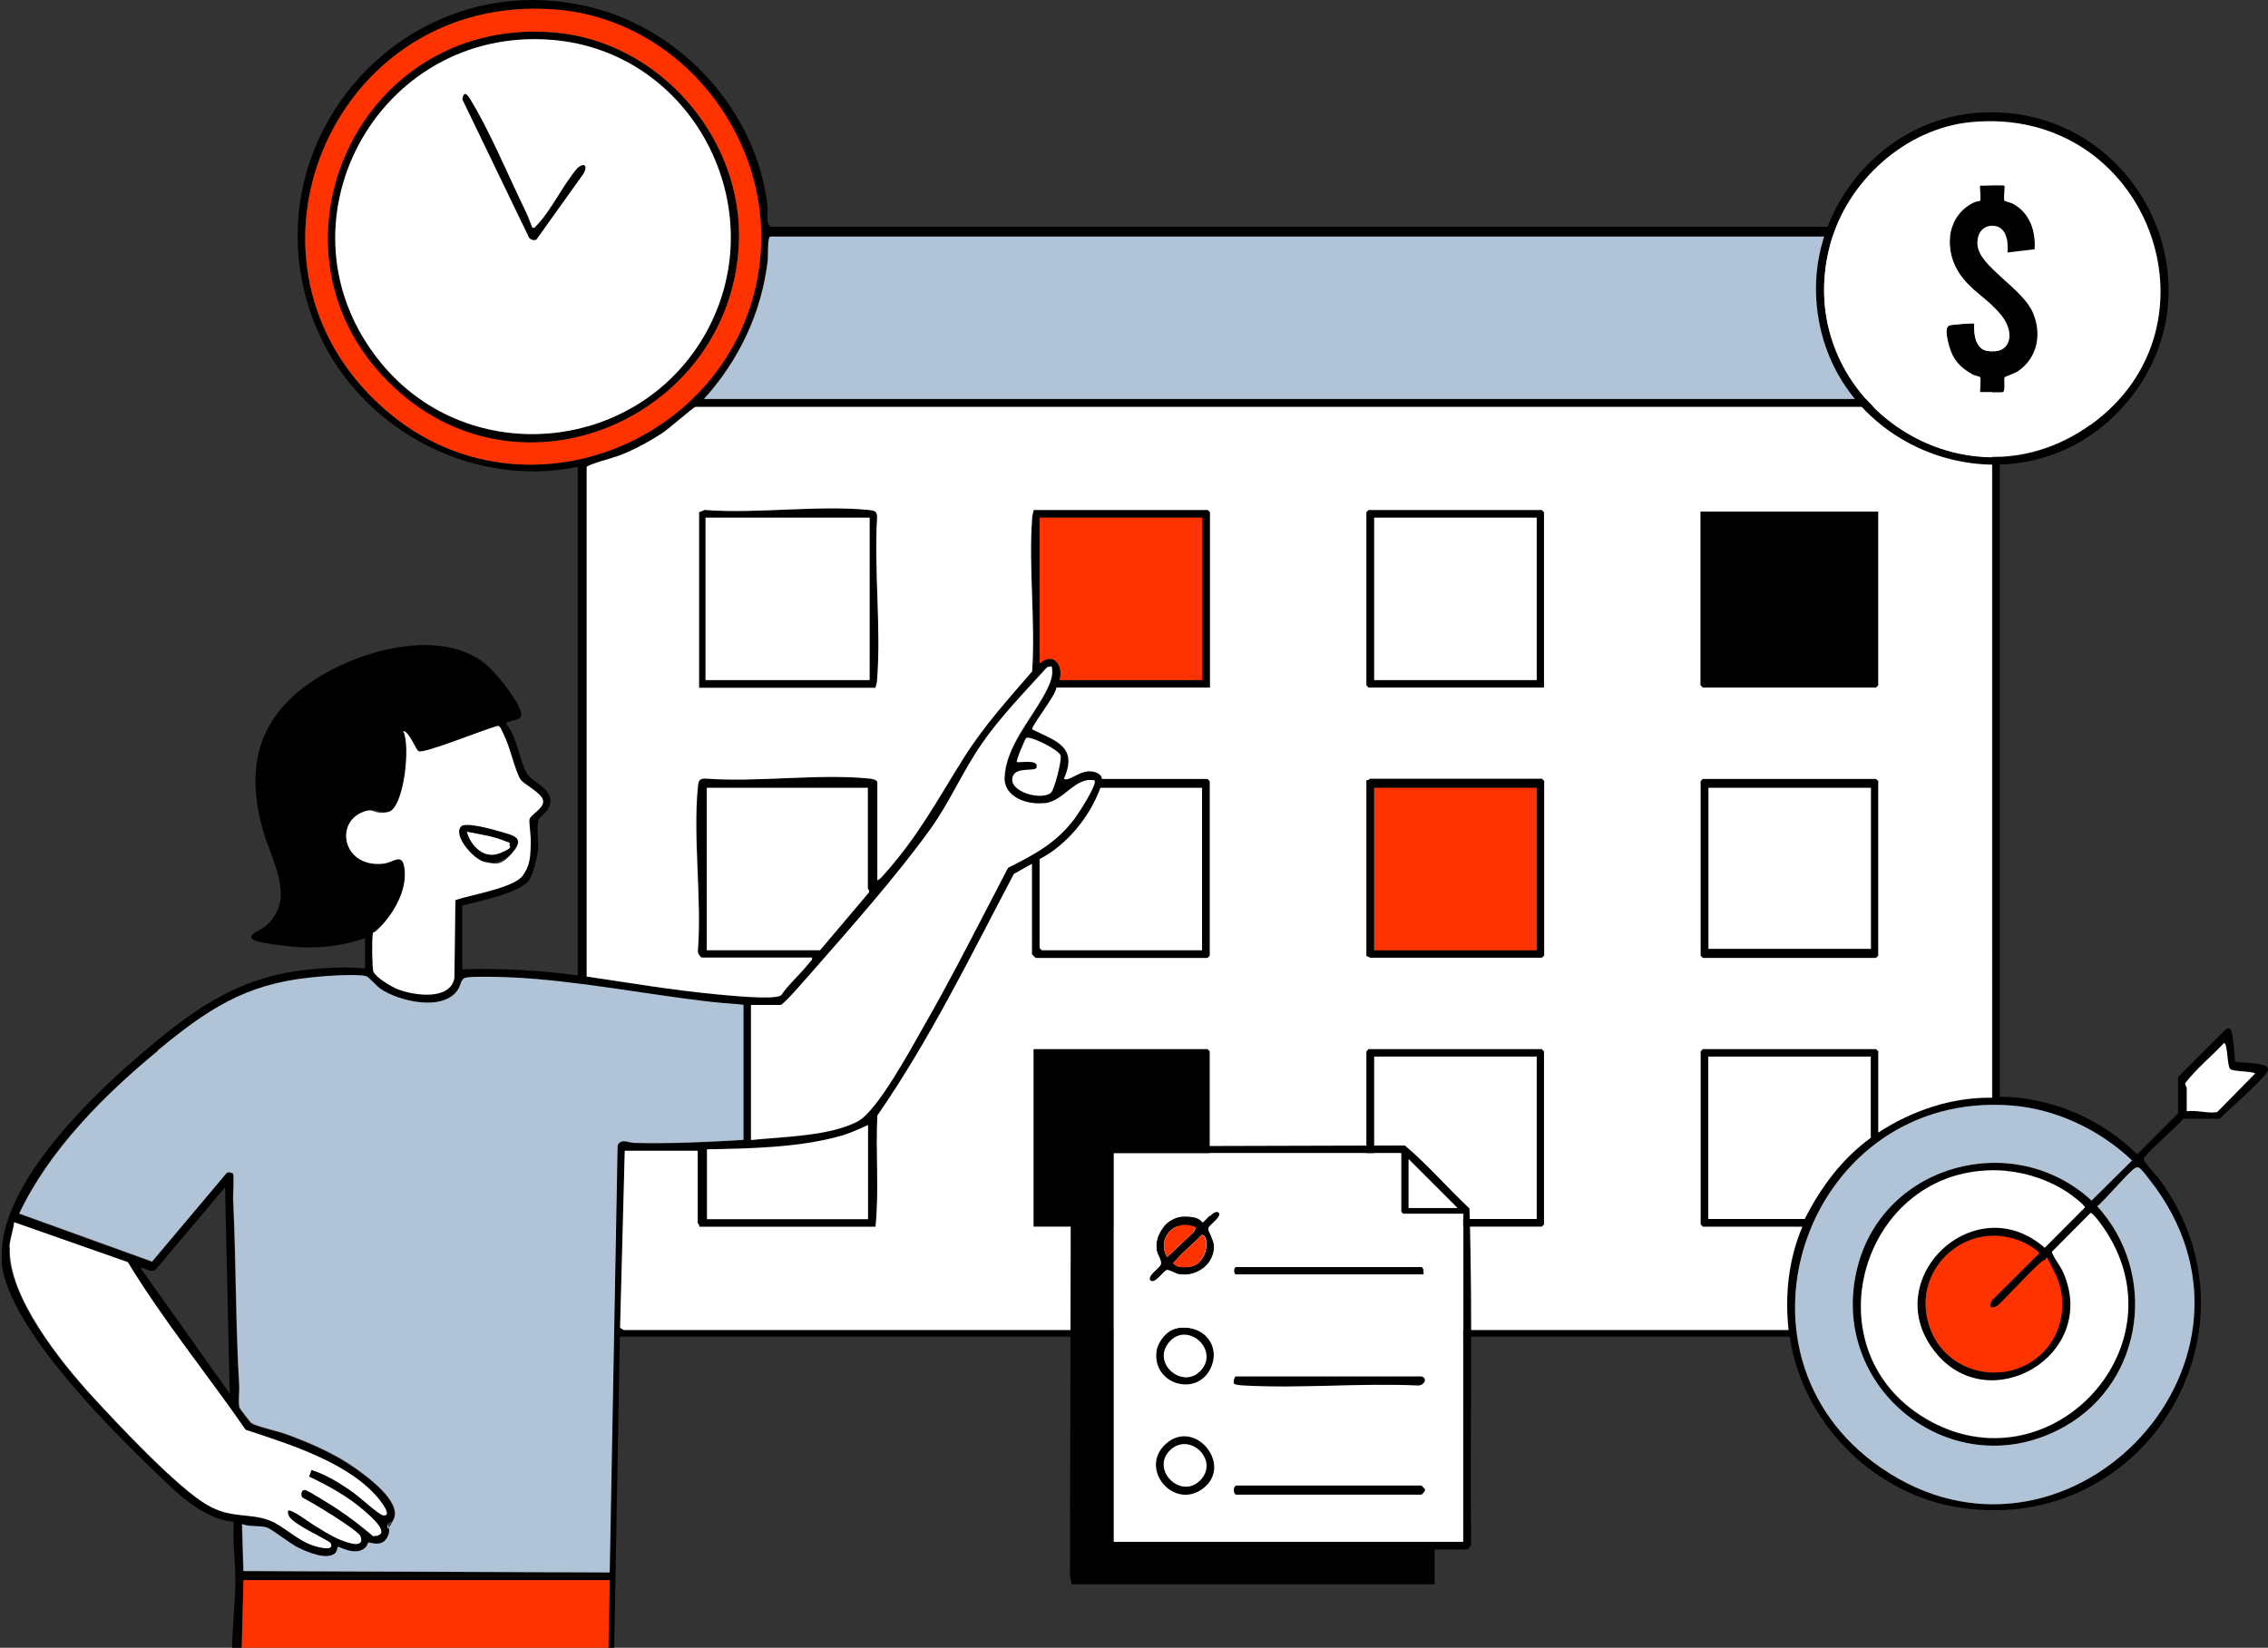 <?xml version="1.0" encoding="UTF-8"?>
<svg id="Warstwa_1" xmlns="http://www.w3.org/2000/svg" version="1.1" viewBox="0 0 1119.6 813.6">
  <rect x="0" y="0" width="1119.6" height="813.6" fill="#333333" stroke="none"/>
  <!-- Generator: Adobe Illustrator 29.5.0, SVG Export Plug-In . SVG Version: 2.1.0 Build 137)  -->
  <defs>
    <style>
      .st0 {
        fill: #fff;
      }

      .st1 {
        fill: #f30;
      }

      .st2 {
        fill: #b1c3d6;
      }
    </style>
  </defs>
  <g>
    <path d="M.7,622.8c3.1,34,58.6,87.7,83.2,111,8.2,7.8,19.9,16.8,31.5,17.6-.7,9.7.8,19.3.8,28.9s-1.4,22.1-1.6,32.9c-2.9,138.6-7.3,277-10.4,415.4,0,1.4-1.6,6.6.5,7.1,1.5.4,8-.4,8.5,0l-5.3,53.6c-.4,3.8.7,7.1,3,10.1h-53.6c-1.4,0-1.4,3.7,0,3.7h373.5c1.4,0,1.4-3.7,0-3.7h-78.4c13.9-18.6-10.6-28.1-24.2-34.6-15.8-7.6-32.5-13.7-48.8-20.2-1.8-.3-.9-8.9-.4-8.9h16.5l10.5-575.7h577.5c6.4,42.8,41.7,78.2,84.6,84.5,91.5,13.5,152.8-89.1,97.2-163.1-1.5-1.9-7.4-7.8-7-9.3.7-2.7,16.9-16,19.4-19.7h18c3.4-3.5,23.6-21,23.9-24.1.2-1.1-.9-2-1.9-2.3-3.6-1.3-10.4-1.2-14.4-1.7,0-2.5-1-16.1-2.6-16.5-.7,0-1.4,0-1.9.4l-23.6,23.6v18l-20.2,20.2c-17.6-17.7-42.8-28.3-67.8-28.5V136.3c-.9-13.2-11.7-23.9-25.1-24.3H380.9c-3.2-.6-1.7-7-2-10-5.2-46.8-42.1-87.4-87.5-98.5-91.6-22.4-170.2,67.2-136.5,155.2,19.6,51.2,76.2,83,130.3,71.8v251.1c-18.9-2.5-37.9-3.6-57-3v-31.5c8-2.1,27.2-5.8,32.6-12,2.2-2.6,4.4-11.8,4.8-15.4.4-4.1-.8-11.4.2-14.7.7-2.4,5.7-4.3,5.9-9.2.3-6.8-9-9.6-11.6-13.9-3.8-6.4-4.7-18-10.1-24.3-.3-1.5.3-.8,1-1.1,4.2-1.8,7.6-.7,5.9-5.7-2.1-6.2-12.5-19.3-17.8-23.4-23.7-18.5-66.6-4.9-88.4,11.4-24.7,18.4-29,42.7-20.8,71.5,4.4,15.3,16.9,34.7.4,47.6-2.1,1.7-10.6,4.4-3.7,6.7,4.9,1.6,16.3,2.8,21.7,3.1,11,.5,21.6-.9,31.9-4.5v15c-9.7-1-20.7-.3-30.4.8-34.3,4.1-56.9,21.4-82.1,43.1-25.1,21.6-70,65.6-66.7,101.2l-.3-.5h0ZM1079.5,537.1c0-.3-.8-1.1-.8-2.2,5.5-7.2,12.9-13.2,19.2-19.9,1.8,0,1.2,11.1,3,12.8,1.5,1.4,9.9,1,12.4,2.2l-18.8,19.1c-4.8.8-9.9-1.1-15-.4v-11.6h0ZM258,432.6c-4.5,5.9-25.8,9.4-33.1,11.9l-.5,38.5c-2.1,11.3-20,8.6-27.8,5.6-3.2-1.2-10.9-5.8-12.2-8.8-.6-1.4-.7-17.2-.2-18.9.6-2.1,3.8-3.3,5.1-4.7,6.4-7.3,12.2-18.2,10.3-28.3-1.2-6.6-5.4-2-10-1.4-19.5,2.4-24.6-19.1-11-25.2,6.7-3,9.9.5,13.2-.3,7.8-1.8,11.1-33.3,7.3-40,3.1.4,6.2,9.2,7.6,10,2.5,1.5,34.1-11.5,39.2-12.5,1,.2,3,4.9,3.6,6.1,2.4,5.3,5,16.5,7.4,20.3,1.7,2.6,10.8,7.2,11.2,10.6.4,3.9-6,6.6-6.7,9.1-.4,1.5.8,9.5.6,12.6-.3,3.8-1.8,12.4-4.1,15.4h.1,0ZM274.1,4.7c61.6,4.8,107.5,63,101.1,123.8-9.4,88.4-115.8,132.9-184.1,74.6C107,131.3,163.5-4,274.1,4.7h0ZM983.5,136.8v60.3H347.5c17.3-19,28.6-42.9,31.5-68.6.2-1.6-.2-11.4,1.2-11.6h584.2c10.1.9,18,10.2,19.1,19.9h0ZM928.5,724.7c-82.5-56.9-35.8-187.1,64.9-178.8,22,1.8,43.3,12.1,59.1,27.1l-20,19.8c-38.1-35.1-102.1-18.4-115.4,32.3-15.9,60.5,47.7,110.4,102.4,79.1,39.1-22.3,45.8-75.7,15.8-108.6,3.4-2.5,16.6-18.4,19.2-19.1,1-.3,1.4,0,2.1.6,1.4,1.1,6.3,7.7,7.7,9.6,63.7,88.8-45.6,200.2-135.8,138h0ZM983.3,642.1c-1.9,3.2-.5,4.6,2.7,2.7,3.2-2.7,21.3-22.6,23.2-22.6s4.6,5.3,5.3,6.8c6.2,12.6,4,28.7-5.9,38.7-16.6,16.8-45.7,11.8-55.1-10-12.6-29.4,17.4-57.8,46.2-43.9,1.2.5,5.7,3.4,6.3,4.2s1.1.6,0,1.5l-22.6,22.5h-.1ZM1018.6,628.8c-1.6-3.9-4.5-6.9-5.8-10.5l19.1-19.2c1.2-.3,7.1,8.3,8.1,9.8,36.9,58.5-29.9,127-89.5,91.7-59.5-35.3-30.1-128.2,39.8-122.3,10.6.9,21.6,4.8,30.5,10.7,1.4.9,8.5,6.2,8.3,7.3l-19.8,19.9c-34.7-30.5-83.3,16.2-53.6,52.1,26.7,32.2,80.2,1,62.9-39.6h0ZM923.5,561.8c-14.3,10.4-24.7,24.4-32.6,40.1h-47.6v-80.2h80.2v40.1h0ZM308.1,656.8c-.1,0-1.8-.8-1.9-1.3l2.3-87.2h36v35.6c0,.3,1,1.2.8,1.9h87c1.8-18.1,0-36.6.9-54.9,26-37.6,46.1-79,67.4-119.3l8.9-5v44.6c0,.2,1.8,1.9,1.9,1.9h84.8l1.1-1.1v-86.2l-1.1-1.1h-52.1s0-1.4-1.2-2.2c-7.4-5.3-14.7,4.1-17.6,2.1,7.2-15.9-4-18.6-15.7-24.4-.4-1.7,11.8-16.9,12-20.6h75.8v-86.6c0-.1-1.1-1.1-1.1-1.1h-85.9c-.4,1.4-.7,2.7-.8,4.1-1.9,24.3,1.6,51,0,75.6-12,13.8-23.7,26.8-33.5,42.3-13.5,21.4-22.5,38.9-39.9,58.3-.9.9-1.8,2.1-3,2.6v-48.4c0-1.3-3-1.8-4.1-1.9-25.5-2.6-55.2,2-81.1,0-3,0-3.2,1.6-3.4,4.1-2.5,25.5,2,55,0,81-.3.9,1.3,3.3,1.9,3.3h54.4c.3,1.4-.5,1.5-1.1,2.3-4.2,5.5-10.1,10.5-14.1,16.3-3.1,2.6-26.9,0-32.4-.5-21.2-2-42.5-5.7-63.3-8.7v-251.7c.4-1.3,13.4-4.7,16-5.7,7.1-2.7,14.9-6.9,21.2-11.1,2.8-1.9,15.3-12.6,16.3-12.9h640.1v341.1c-20-.4-39.6,6.3-56.2,17.2v-40.1l-1.1-1.1h-85.5l-1.1,1.1v85.5l1.1,1.1h49.1c-6.8,16-8.8,33.8-6.8,51H308.1ZM370.9,563.1v-66.7h14.6c1.5,0,13-13.5,15-15.7,19.1-21.8,42-47.7,58.8-70.9,9.5-13.1,16.3-29.1,25.7-42.6,9.3-13.4,21.2-25.5,32.1-37.6l2.2-.4c1.3,5.1-1.5,10.1-3.9,14.5-6.6,12-18.5,25.3-19.3,40-.6,10.2,11.4,14,19.8,13,9.4-1.2,14.9-13.2,24.4-11.3,1.6,1.8-8.1,16.7-9.9,19-9.1,12-19.7,17.5-32.8,24.2-14,26.8-27.6,53.9-42.7,80.2-6,10.5-21.9,39.9-31.5,45-14.2,7.4-37,7.5-52.7,9.2h.2ZM414.2,561.1c5-1.3,9.7-3.5,14.3-5.6v46.5h-79.5v-34.5c21.1-.4,44.7-.9,65.2-6.4ZM513.2,424.3c13.5-7,24.9-20.9,30-35.2h50.2v80.2h-79.1l-1.1-1.1v-43.9h0ZM511.6,378.9c1.3-4.1-7.7-2.2-9.7-2.6-.6-.6,4.1-11.6,4.6-11.9,2-1.3,16.3,6,17,8.7.6,2.1-3,16.5-4.7,18.2-4.3,4.3-21.2-.2-19-7.7,1.6-5.4,11.2-2.4,11.9-4.7h0ZM523.1,335.8c2.1-7.1-2.8-14.2-9.8-8.2v-72h80.2v80.2h-70.5,0ZM428.6,438.9c0,.2.9.7.4,1.8l-24.1,28.5h-55.9v-80.2h79.5v49.9h.1ZM304.7,565.7l-3.9,210.9-180.8-.7-.7-23.2c3.5,1.5,8.7.6,12.2,1.7,2.6.8,11.7,8.2,16,10.2s13.3,5.9,17.5,2.7c1.4-1,1.5-3.2,1.6-3.3.5-.5,8.5,4.8,13.5.4.9-.8,1.4-2.4,1.6-2.6.5-.3,7.2,3,9.7-3.4,1.3-3.2-.3-4.2,0-5.9.1-.8,2.1-.9,2.7-2,4.4-8.8-13.2-21.5-19.3-25.7-10.4-7.1-21.5-11.9-33.2-16.3-4.1-1.5-14.9-3.9-17.6-5.6-.6-.3-5.7-7.1-5.9-7.6-.8-2.7,0-7.9-.2-11.1-1.8-30.6-1.5-61.5-3-92.2,0-2.2.5-11.5,0-12.3-.3-.5-2.8-1.1-3.3-.2l-36.7,43.6-65.6-23.7c14.9-31.5,41.9-58.5,68.6-80.5,24.2-19.9,42.7-32.6,75-36,6.6-.8,22-1.9,27.8-.8,1.3.2,5.5,5.1,7.2,6.3,9.2,6.3,31.4,11.5,38.4.2,1.1-1.7,1.3-5,3.4-5.6,2.9-.9,19-.4,23.1-.2,31.5,1.4,65.3,8.2,96.8,11.9,5.8.7,11.7,1,17.5,1.6v66.7c-17.9,1.1-35.8,1.9-53.7,1.5-3,0-6.7-2.5-8.4,1.2h-.3ZM69.1,625.9c2.8,0,5.2,3,7.9.8l34.1-40.5,2.3,101.9-44.2-62.2h0ZM283.7,1251.1l-34.1,12h-27.4l1.5-27h51v10.9c0,1.4,8.2,2.2,9,4.1ZM344.9,1299.8h-98.6c0-1.8,1.7-2.5,2.4-4,3.6-7.8.8-14.4-5.9-19.1l-16.7-9.9h24.4c13.2-4.8,26.6-10.5,40.3-13.3l7.3,3.6c-2.4.5-16.1,5.1-10.5,7.9,2.2,1.1,12.8-6.3,15.9-6.3,13,6.9,33.2,12.2,44.4,21.6,4.9,4.1,7.3,11.3,2.2,16.4-.5.6-4.9,3.1-5.2,3.1h0ZM112.2,1292c1.3-3.4,1.5-23.8,3-24.8l28.7-.5,38.5-13.3,2.5.3,6.7,3.4c-2.4.5-16.1,5.1-10.5,7.9,2.2,1.1,12.8-6.3,15.9-6.3,12.9,7,33.9,12.4,44.8,22,8.2,7.3,4.7,17.6-5.6,19.2h-115.6c-4.7,0-8.3-3.2-8.6-7.9h.2ZM208.7,1234.1c0,.3,1,1.2.8,1.9h10.5l-1.5,27.7-46.4-18.8c-.6-.9,0-8.5.6-8.9.7-.5,14.5,0,16.9,0s2.1-3.1,1.9-4.1l15.7-221.1,1.5-7.9v231.3h0ZM168.2,1247l9,4.1-34.1,12h-28.1l2.2-27h51v10.9h0ZM108.2,1232.3l12-452h180.8l-9,452h-79.5c-.3-73.8.3-147.7,0-221.5,0-19.9-1.6-40-.8-60,.8-18.8,3.8-38.1,4.6-56.9.1-3.5-1-7.7-3.8-3l-24.8,341.5h-79.5ZM132.8,750.7c-10-3.9-18.8-.8-30.7-7.6-14.7-8.3-44.2-39.9-56.7-53.5-15.6-17-42.2-50-40.9-73.9.2-4.2,1.9-8.1,2.3-12.3l56.1,19.7c17.5,28.8,39,55.1,58.2,82.8,21.5,7.1,51.7,16.3,66.2,34.7,1.5,1.9,6.1,8.3,1.5,7.5-2-.4-11.5-9-14.4-11.1-6.3-4.5-13.4-8.8-20.8-11.3l-1.2,3.3c9.7,4.6,19.3,9.9,27.4,17,3.3,2.8,14.1,12.1,4.2,12.4-5.6-4.7-11.4-9.3-17.5-13.3-2.3-1.5-14.7-9.4-16.1-9.5-1.9,0-2.2,2.4-1.4,3.7,4.4,2.1,27.8,16.2,28.8,19.2,2.2,6.4-6.8,3-10,1.7-4.3-1.7-9-4.8-13-7.2s-11.4-8.5-12.8-7.1c-.7,3.7,4.5,6.2,7.3,8.1,2,1.4,13.2,7,13.6,7.7,2.4,4.3-5.7,2.2-7.4,1.7-9.1-2.7-15.3-9.9-22.5-12.7h-.2Z"/>
    <path d="M597.2,519.1l-1.1-1.1h-85.9v87.7h85.9l1.1-1.1v-85.5h0Z"/>
    <path d="M927.3,338.4v-85.8h-87.8v85.8c0,.1,1.1,1.1,1.1,1.1h85.5l1.1-1.1h.1Z"/>
    <path d="M839.5,385.6v86.2l1.1,1.1h85.5l1.1-1.1v-86.2c0-.2-.9-.7-1.1-1.1h-85.5l-1.1,1.1h0ZM843.2,389h80.2v79.5h-80.2v-79.5Z"/>
    <path d="M676.4,384.5c-.3,0-1.2.9-1.9.7v87c.8-.3,1.7.7,1.9.7h84.8l1.1-1.1v-86.2l-1.1-1.1h-84.8ZM678.2,389h80.2v80.2h-80.2v-80.2Z"/>
    <path d="M433,335.5c2-25.8-1.6-54.2,0-80.3,0-3-1.6-3.2-4.1-3.4-25.6-2.5-55.1,2-81.1,0l-2.6,1.1v86.7h87c.4-1.4.7-2.7.8-4.1h0ZM429.2,255.6v80.2h-81v-80.2h81Z"/>
    <path d="M674.5,253v85.5c0,.1,1.1,1.1,1.1,1.1h86.6v-86.6c0-.1-1.1-1.1-1.1-1.1h-85.5l-1.1,1.1ZM678.2,335.8v-80.2h80.2v80.2h-80.2Z"/>
    <path d="M674.5,519.1v85.5l1.1,1.1h85.5l1.1-1.1v-85.5c0-.2-.9-.7-1.1-1.1h-85.5l-1.1,1.1ZM678.2,521.7h80.2v80.2h-80.2v-80.2Z"/>
    <path d="M198.6,194.9c63.9,54.1,161.8,9,166.1-73.8,2.8-52.3-39-100.8-91.3-105.1-100.1-8.2-151.1,114.3-74.8,178.9h0ZM349.1,163.2c-32.6,60.4-117.3,69.3-161,16-55.3-67.4-2.4-166.6,84.5-159.5,69.2,5.7,109.5,82.5,76.5,143.5Z"/>
    <path d="M227.6,408c-4.4,4.4,6.5,16.5,11.6,17.6,5.5,1.1,10.6-.8,14.1-5.1,6.1-7.4-.7-8.1-7.1-10.1-3.4-1-16.4-4.6-18.6-2.4ZM246.7,421.2c-7.7,3.1-14.3-3.6-16.2-10.5,6.5,1.3,13.4,2.2,19.5,4.9.7.3,2.1.2,1.5,1.5-.4.9-3.7,3.8-4.8,4.2h0Z"/>
    <path d="M264.8,118.4l23.3-32.6c2.1-3.6.7-5.6-2.9-2.9-7,7.9-13.3,21.6-20.6,28.8-.6.6-.6,1.1-1.8.8-1.3-3.1-2.5-6.3-3.9-9.3-7.9-16.2-17.4-38.9-26.5-53.7-1.6-2.7-3.4-5.1-4.2-.4l32.7,67.8c.6,1.4,2.7,2.1,3.9,1.4h0Z"/>
  </g>
  <g>
    <g>
      <path class="st0" d="M289.8,482.2c21,3.1,42.2,6.7,63.4,8.7,5.5.5,29.3,3,32.4.5,4-5.8,9.9-10.8,14.1-16.3.6-.8,1.4-1,1.1-2.3h-54.4c-.6,0-2.2-2.3-1.9-3.3,2-25.9-2.5-55.5,0-81,.3-2.5.4-4,3.4-4.1,25.9,2,55.6-2.5,81.1,0,1.1,0,4.1.6,4.1,1.9v48.4c1.2-.5,2.2-1.7,3-2.6,17.4-19.4,26.4-36.9,39.9-58.3,9.8-15.5,21.6-28.5,33.5-42.3,1.7-24.6-1.8-51.3,0-75.6,0-1.5.5-2.7.8-4.1h85.9l1.1,1.1v86.6h-75.8c-.2,3.7-12.4,19-12,20.6,11.7,5.8,22.8,8.5,15.7,24.4,2.9,2.1,10.2-7.3,17.6-2.1,1.2.9,1.1,2.2,1.2,2.2h52.1l1.1,1.1v86.2l-1.1,1.1h-84.8c-.2,0-1.9-1.8-1.9-1.9v-44.6l-8.9,5c-21.3,40.4-41.4,81.7-67.4,119.3-.9,18.2.9,36.8-.9,54.9h-87c.2-.8-.8-1.7-.8-1.9v-35.6h-36l-2.3,87.2c.1.5,1.8,1.3,1.9,1.3h574.9c-1.9-17.2,0-35,6.8-51h-49.1l-1.1-1.1v-85.5l1.1-1.1h85.5l1.1,1.1v40.1c16.6-10.8,36.1-17.5,56.2-17.2V200.9H343.3c-1,.2-13.4,11-16.3,12.9-6.4,4.2-14.2,8.4-21.2,11.1-2.6,1-15.6,4.4-16.2,5.7v251.7h.2ZM839.5,385.7l1.1-1.1h85.5c.2.4,1.1.9,1.1,1.1v86.2l-1.1,1.1h-85.5l-1.1-1.1v-86.2ZM839.4,338.4v-85.8h87.8v85.8c0,.1-1.1,1.1-1.1,1.1h-85.5l-1.1-1.1h-.1ZM674.5,519.1l1.1-1.1h85.5c.2.4,1.1.9,1.1,1.1v85.5l-1.1,1.1h-85.5l-1.1-1.1v-85.5ZM674.5,472.2v-87c.8.3,1.7-.7,1.9-.7h84.8l1.1,1.1v86.2l-1.1,1.1h-84.8c-.3,0-1.2-.9-1.9-.7h0ZM674.5,252.9c0-.1,1.1-1.1,1.1-1.1h85.5l1.1,1.1v86.6h-86.6l-1.1-1.1v-85.5ZM596.1,518l1.1,1.1v85.5l-1.1,1.1h-85.9v-87.7h85.9ZM345.1,339.6v-86.7l2.7-1.1c26,2,55.6-2.5,81.1,0,2.5.3,4,.4,4.1,3.4-1.6,26.1,2,54.5,0,80.3,0,1.5-.5,2.7-.8,4.1h-87.1Z"/>
      <path class="st0" d="M515.7,396.5c-8.4,1.1-20.4-2.8-19.8-13,.8-14.7,12.7-28,19.3-40,2.4-4.4,5.2-9.5,3.9-14.5l-2.2.4c-10.9,12.1-22.8,24.2-32.1,37.6-9.4,13.5-16.2,29.5-25.7,42.6-16.8,23.3-39.7,49.1-58.8,70.9-2,2.2-13.5,15.7-15,15.7h-14.6v66.7c15.7-1.7,38.6-1.8,52.7-9.2,9.6-5.1,25.5-34.5,31.5-45,15.1-26.2,28.7-53.4,42.7-80.2,13.2-6.7,23.8-12.2,32.8-24.2,1.8-2.4,11.5-17.2,9.9-19-9.5-1.9-15,10.1-24.4,11.3h-.2Z"/>
      <path class="st0" d="M4.9,615.8c-1.3,23.9,25.3,56.9,40.9,73.9,12.5,13.6,42,45.1,56.7,53.5,11.9,6.8,20.7,3.7,30.7,7.6,7.2,2.8,13.4,10,22.5,12.7,1.7.5,9.9,2.7,7.4-1.7-.4-.7-11.5-6.3-13.6-7.7-2.8-1.9-8-4.4-7.3-8.1,1.4-1.3,10.8,5.9,12.8,7.1,4,2.4,8.7,5.5,13,7.2,3.2,1.3,12.2,4.7,10-1.7-1.1-3-24.4-17.1-28.8-19.2-.8-1.3-.5-3.9,1.4-3.7,1.5.2,13.9,8,16.1,9.5,6.1,4,11.9,8.6,17.5,13.3,9.9-.3-1-9.6-4.2-12.4-8.1-7.1-17.7-12.4-27.4-17l1.2-3.3c7.4,2.4,14.5,6.8,20.8,11.3,2.9,2.1,12.4,10.7,14.4,11.1,4.6.8,0-5.6-1.5-7.5-14.6-18.4-44.7-27.6-66.2-34.7-19.2-27.7-40.7-54-58.2-82.8l-56.1-19.7c-.4,4.1-2.1,8.1-2.3,12.3h.2Z"/>
      <path class="st0" d="M990.4,578.1c-69.8-5.9-99.3,87-39.8,122.3,59.6,35.3,126.4-33.2,89.5-91.7-.9-1.5-6.8-10.1-8.1-9.8l-19.1,19.2c1.3,3.7,4.1,6.6,5.8,10.5,17.3,40.6-36.3,71.8-62.9,39.6-29.7-35.9,18.9-82.6,53.6-52.1l19.8-19.9c.2-1.1-6.9-6.4-8.3-7.3-8.8-5.9-19.8-9.8-30.5-10.7h0Z"/>
      <path class="st0" d="M188.1,179.2c43.7,53.3,128.4,44.4,161-16,32.9-61-7.4-137.8-76.5-143.5-86.8-7.1-139.8,92.1-84.5,159.5ZM260.9,116.8l-32.7-67.8c.8-4.6,2.6-2.3,4.2.4,9.1,14.8,18.6,37.4,26.5,53.7,1.5,3,2.7,6.2,3.9,9.3,1.1.3,1.2-.2,1.8-.8,7.2-7.1,13.5-20.8,20.6-28.8,3.6-2.8,4.9-.8,2.9,2.9l-23.3,32.6c-1.2.7-3.3,0-3.9-1.4h0Z"/>
    </g>
    <path class="st0" d="M428.4,438.9v-49.9h-79.5v80.2h55.9l24.1-28.5c.5-1-.4-1.5-.4-1.8h-.1Z"/>
    <path class="st0" d="M543.2,389c-5.1,14.2-16.5,28.2-30,35.2v43.9l1.1,1.1h79.1v-80.2h-50.2,0Z"/>
    <path class="st0" d="M923.5,561.8v-40.1h-80.2v80.2h47.6c7.9-15.6,18.3-29.7,32.6-40.1h0Z"/>
    <path class="st0" d="M414.2,561.1c-20.4,5.6-44,6-65.2,6.4v34.5h79.5v-46.5c-4.7,2.1-9.3,4.3-14.3,5.6Z"/>
    <polygon class="st0" points="115 1263.1 143.1 1263.1 177.2 1251.1 168.2 1247 168.2 1236.1 117.2 1236.1 115 1263.1"/>
    <path class="st0" d="M223.7,1236.1l-1.5,27h27.4l34.1-12c-.8-1.9-9-2.7-9-4.1v-10.9h-51,0Z"/>
    <path class="st0" d="M511.8,378.9c-.8,2.4-10.3-.6-11.9,4.7-2.2,7.5,14.7,11.9,19,7.7,1.7-1.6,5.3-16.1,4.7-18.2-.6-2.7-15-10-17-8.7-.5.3-5.2,11.3-4.6,11.9,1.9.3,11-1.5,9.7,2.6h0Z"/>
    <rect class="st0" x="843.4" y="389" width="80.2" height="79.5"/>
    <rect class="st0" x="348.3" y="255.6" width="81" height="80.2"/>
    <rect class="st0" x="678.4" y="255.6" width="80.2" height="80.2"/>
    <rect class="st0" x="678.4" y="521.7" width="80.2" height="80.2"/>
    <path class="st0" d="M206.7,370.9c2.5,1.5,34.1-11.5,39.2-12.5,1,.2,1.2.8,3.6,6.1s5,16.5,7.4,20.3c1.7,2.6,10.8,6.7,11.2,10.6s-6,6.6-6.7,9.1c-.4,1.5.9,8.8.6,12.6s.4,9.5-4.1,15.4-25.8,9.4-33.1,11.9l-.5,38.5c-2.1,11.3-20,8.6-27.8,5.6-3.2-1.2-10.9-5.8-12.2-8.8-.6-1.4-.8-16.8-.2-18.9s-1.3,2.6,5.1-4.7,12.2-18.2,10.3-28.3c-1.2-6.6-5.4-2-10-1.4-19.5,2.4-24.6-19.1-11-25.2,6.7-3,5.4,1.5,13.2-.3s11.1-33.3,7.3-40c3.1.4,6.2,9.2,7.6,10h.1,0ZM239.3,425.6c5.5,1.1,8,2.3,14.1-5.1,6.1-7.4-.7-8.1-7.1-10.1-3.4-1-16.4-4.6-18.6-2.4-4.4,4.4,6.1,16.5,11.6,17.6Z"/>
    <path class="st0" d="M230.5,410.7c6.5,1.3,13.4,2.2,19.5,4.9.7.3,2.1.2,1.5,1.5-.4.9,2.9,1.1-4.8,4.2s-14.3-3.6-16.2-10.5h0Z"/>
    <path class="st0" d="M1079.5,548.7v-11.6c0-.3-.8-1.1-.8-2.2,5.5-7.2,12.9-13.2,19.2-19.9,1.8,0,1.5,11.4,3,12.8s9.9,1,12.4,2.2l-18.8,19.1c-4.8.8-9.9-1.1-15-.4h0Z"/>
  </g>
  <g>
    <rect class="st1" x="678.4" y="389" width="80.2" height="80.2"/>
    <path class="st1" d="M120.2,780.2h180.8l-9,452h-79.5c-.3-73.8.3-147.7,0-221.5,0-19.9-1.6-41.2-.8-60s3.8-38.1,4.6-56.9c.1-3.5-1-7.7-3.8-3l-24.8,341.5h-79.5l12-452h0Z"/>
    <path class="st1" d="M274.1,4.7c61.6,4.8,107.5,63,101.1,123.8-9.4,88.4-115.8,132.9-184.1,74.6C107,131.3,163.5-4,274.1,4.7h0ZM273.4,16c-100.1-8.2-151.1,114.3-74.8,178.9,63.9,54.1,161.8,9,166.1-73.8,2.8-52.3-39-100.8-91.3-105.1h0Z"/>
    <path class="st1" d="M513.3,255.6h80.2v80.2h-70.5c2.1-7.1-2.8-14.2-9.8-8.2v-72h0Z"/>
    <path class="st1" d="M1008.6,667.7c-16.6,16.8-45.7,11.8-55.1-10-12.6-29.4,17.4-57.8,46.2-43.9,1.2.5,5.7,3.4,6.3,4.2s1.1.6,0,1.5l-22.6,22.5c-1.9,3.2-.5,4.6,2.7,2.7,3.2-2.7,21.3-22.6,23.2-22.6s-.9-5.8,5.3,6.8,4,28.7-5.9,38.7h-.1Z"/>
  </g>
  <g>
    <path class="st2" d="M78.1,518.7c-26.7,22-53.7,49-68.6,80.5l65.6,23.7,36.7-43.6c.5-.9,3-.3,3.3.2.5.9,0,10.1,0,12.3,1.5,30.7,1.2,61.6,3,92.2.2,3.2-.6,8.4.2,11.1.2.5,5.3,7.2,5.9,7.6,2.7,1.7,13.5,4,17.6,5.6,11.8,4.4,22.9,9.1,33.2,16.3,6,4.3,23.7,16.9,19.3,25.7s-2.7,1.3-2.7,2c-.2,1.6,1.4,2.7,0,5.9-2.5,6.4-9.2,3.1-9.7,3.4-.3.2-.7,1.8-1.6,2.6-4.9,4.4-12.9-.8-13.5-.4-.2,0-.3,2.3-1.6,3.3-4.2,3.2-13.2-.7-17.5-2.7s-13.4-9.4-16-10.2c-3.5-1.1-8.6-.2-12.2-1.7l.7,23.2,180.8.7,3.9-210.9c1.7-3.7,5.4-1.2,8.4-1.2,18,.4,35.8-.4,53.7-1.5v-66.7c-5.8-.6-11.7-.9-17.5-1.6-31.5-3.7-65.3-10.4-96.8-11.9-4.1-.2-20.2-.7-23.1.2-2.1.6-2.3,3.9-3.4,5.6-7,11.3-29.2,6.1-38.4-.2-1.7-1.1-6-6.1-7.2-6.3-5.9-1.1-21.3,0-27.8.8-32.3,3.4-50.8,16.1-75,36h.3Z"/>
    <path class="st2" d="M379,128.4c-2.9,25.7-14.2,49.6-31.5,68.6h636v-60.3c-1.1-9.7-9.1-19-19.1-19.9H380.2c-1.4.3-1,10.1-1.2,11.7h0Z"/>
    <path class="st2" d="M993.4,545.9c-100.7-8.3-147.4,121.9-64.9,178.8,90.2,62.2,199.5-49.2,135.8-138-1.4-1.9-6.3-8.5-7.7-9.6-.7-.6-1.1-.9-2.1-.6-2.6.7-15.7,16.6-19.2,19.1,30,32.9,23.3,86.2-15.8,108.6-54.7,31.3-118.3-18.6-102.4-79.1,13.3-50.7,77.3-67.5,115.4-32.3l20-19.8c-15.8-15-37.2-25.3-59.1-27.1h0Z"/>
    <path class="st2" d="M143.5,1266.7l-28.7.5c-1.5,1.1-1.8,21.4-3,24.8.3,4.7,3.9,7.9,8.6,7.9h115.6c10.3-1.6,13.8-11.9,5.6-19.2-10.9-9.6-31.9-15-44.8-22-3.1,0-13.7,7.4-15.9,6.3-5.6-2.8,8.1-7.4,10.5-7.9l-6.7-3.4-2.5-.3-38.5,13.3h-.2Z"/>
    <path class="st2" d="M242.7,1276.7c6.7,4.7,9.5,11.2,5.9,19.1-.7,1.6-2.5,2.2-2.4,4h98.6c.3,0,4.7-2.6,5.2-3.1,5.1-5.1,2.7-12.3-2.2-16.4-11.2-9.4-31.4-14.7-44.4-21.6-3.1,0-13.7,7.4-15.9,6.3-5.6-2.8,8.1-7.4,10.5-7.9l-7.3-3.6c-13.7,2.8-27.1,8.4-40.3,13.3h-24.4l16.7,9.9h0Z"/>
  </g>
  <g>
    <path d="M1048.5,200.3c52.2-59.2,5.2-151-73.3-144.5-45.8,3.8-81.3,46-78.6,91.6,4.5,76.8,100.7,110.8,151.9,52.9h0ZM903.5,120.7c8.4-31.1,36.9-57.2,69.4-60.3,87.1-8.4,127.7,100.4,58.9,149.6-63.5,45.4-148.5-14.1-128.3-89.2h0Z"/>
    <path d="M973.3,184.7c1,.6,4,1.2,4.2,1.5.6.9-.3,7.4,0,7.4h10.9c2,0,.6-6.4,1.2-7.4.2-.3,5.1-2,6.9-3.2,9.4-6.6,11.4-18.3,7.1-28.6-5.1-12.1-26.2-22.5-27.4-33.4-.6-5,2-9.8,7.6-9.6,6.8.2,7.7,7.8,7.2,13.2l13.4-1.6c.6-9.1-2.3-18-10.7-22.5-1-.5-4-1.2-4.2-1.5-.7-1,.3-7,0-7.4-.4-.4-10.3,0-12,0s.5,6.8,0,7.4c0,.2-1.9.3-2.7.7-13.1,6-15.4,21.7-8.6,33.6,6,10.4,16.7,14.8,22.8,23.7,5.6,8.2,3.5,18.1-8,16.2-5.9-1-6.8-8.6-6.4-13.5-.4-.4-11.5.6-12.3.9-2.7.9-.7,8.2,0,10.4,1.8,6.6,5.4,10.4,11.1,13.6h0Z"/>
    <path class="st0" d="M1031.8,209.9c68.8-49.1,28.2-158-58.9-149.6-32.5,3.2-61,29.3-69.4,60.3-20.2,75.1,64.7,134.6,128.3,89.2h0ZM962.3,160.7c.8-.3,11.8-1.3,12.3-.9-.3,4.9.5,12.5,6.4,13.5,11.5,1.9,13.6-8.1,8-16.2-6.1-8.9-16.8-13.2-22.8-23.7-6.8-11.9-4.5-27.6,8.6-33.6.8-.3,2.5-.5,2.7-.7.5-.6-.3-7.4,0-7.4,1.7,0,11.6-.4,12,0s-.6,6.4,0,7.4c.2.3,3.2,1,4.2,1.5,8.3,4.5,11.3,13.5,10.7,22.5l-13.4,1.6c.5-5.4-.5-13-7.2-13.2-5.5-.2-8.1,4.6-7.6,9.6,1.2,10.8,22.3,21.3,27.4,33.4,4.4,10.3,2.3,21.9-7.1,28.6-1.8,1.3-6.7,2.9-6.9,3.2-.6,1,.7,7.4-1.2,7.4h-10.9c-.4,0,.5-6.5,0-7.4-.2-.3-3.2-.9-4.2-1.5-5.7-3.3-9.3-7.1-11.1-13.6-.6-2.2-2.6-9.5,0-10.4h0Z"/>
  </g>
  <g>
    <path d="M725.4,596.7c-10.8-10.1-20.7-21.7-31.9-31.1l-145.8.4c-.4.2-1.5,1.4-1.5,1.5v16.1h-16.1c-.3,0-1.4,1.6-1.5,2.2l-.4,192.4.8,4.1h179.2v-17.2h16.1c.9,0,2.4-3,1.9-4.1-.6-54.7.9-109.7-.8-164.3h0ZM695.4,572.4l24,24h-24v-24ZM722.4,761.3h-172.5v-191.9h141.8v28.9s1,1.1,1.1,1.1h29.6v161.9h0Z"/>
    <path d="M593.6,603.8c-.5,0-6.2-2.9-8.9-2.9-8.4,0-15.1,8.6-13.7,16.7.4,2.3,2.5,4.6,2,6.8-.4,1.6-7.2,5.9-5.1,8,2.1,2.1,6.5-4.8,8-5.1,1.4-.4,4.2,1.6,6,2,8.8,1.6,17.9-5,17.4-14.3,0-2.4-3-7.5-2.8-8.2.3-1.4,7.2-5.9,5.1-8-2.1-2.1-6.7,4.9-8,5.2v-.2ZM576.1,620.7c-5.4-9.7,4.4-19.6,14.3-14.6l-1.1,2.2-13.1,12.4h-.1ZM587.6,625.4c-2.2.4-5.9.6-7.7-1-1.3-1.1-.4-.9.4-1.9,3.5-4.4,9-8.4,12.8-12.7,3.9-.9,4,13.8-5.4,15.6h0Z"/>
    <path d="M701.7,733.5h-91.5c-1.8.7-1.2,4.5,0,4.5h91.5c.2,0,2-1.8,1.8-2.5,0-.4-1.7-2-1.8-2Z"/>
    <path d="M610.2,679.6c-.9,0-1.6,2.8-1.1,3.7.4.6,3.8.8,4.8.9,27.9,1.6,57.4-1.3,85.5,0,3.5.4,5.6-3.6,2.2-4.5h-91.5,0Z"/>
    <path d="M610.2,629.3h92.6c.2-1,0-3.7-1.1-3.7h-91.5c-1.4,0-1.4,3.7,0,3.7Z"/>
    <path d="M574.9,713.6c-12.2,12.2,4.6,32,18.9,21.5,15.7-11.6-4.4-35.9-18.9-21.5ZM592.4,731c-9.7,9.7-24.8-5.9-14.5-15.2,9.7-8.8,24.2,5.5,14.5,15.2Z"/>
    <path d="M597.5,675.9c5.8-11.7-3.9-22.4-16.4-20.1-5,.9-9.6,6.7-10.2,11.5-2.1,16.2,19.6,22.6,26.6,8.6h0ZM577.9,661.8c9.1-9.1,24.4,5.2,14.5,15.2-9,9.1-24.9-4.7-14.5-15.2Z"/>
    <path class="st0" d="M692.7,599.4s-1.1-1-1.1-1.1v-28.9h-141.8v191.9h172.5v-161.9h-29.6ZM610.2,625.6h91.5c1,0,1.4,2.8,1.1,3.7h-92.6c-1.4,0-1.4-3.7,0-3.7ZM593.7,735.1c-14.2,10.5-31.1-9.3-18.9-21.5,14.4-14.4,34.6,9.9,18.9,21.5ZM570.9,667.3c.6-4.8,5.3-10.6,10.2-11.5,12.4-2.3,22.1,8.4,16.4,20.1-7,14-28.6,7.6-26.6-8.6h0ZM596.5,606.6c-.2.8,2.7,5.8,2.8,8.2.5,9.3-8.6,15.9-17.4,14.3-1.9-.3-4.6-2.3-6-2-1.5.4-5.9,7.2-8,5.1-2.1-2.1,4.7-6.5,5.1-8,.6-2.1-1.6-4.5-2-6.8-1.4-8.1,5.3-16.7,13.7-16.7s8.4,3,8.9,2.9c1.3-.2,5.8-7.3,8-5.2,2.1,2.1-4.9,6.6-5.1,8v.2ZM610.2,679.6h91.5c3.4.9,1.3,4.9-2.2,4.5-28.1-1.3-57.6,1.6-85.5,0-1,0-4.4-.3-4.8-.9-.6-.8.2-3.7,1.1-3.7h0ZM701.7,738h-91.5c-1.2,0-1.8-3.8,0-4.5h91.5s1.7,1.6,1.8,2c.2.8-1.6,2.5-1.8,2.5Z"/>
    <polygon class="st0" points="695.4 572.4 695.4 596.4 719.4 596.4 695.4 572.4"/>
    <path class="st0" d="M577.9,715.8c-10.3,9.4,4.8,24.9,14.5,15.2s-4.8-24-14.5-15.2Z"/>
    <path class="st0" d="M592.4,677.1c9.9-10-5.4-24.3-14.5-15.2-10.4,10.5,5.5,24.3,14.5,15.2Z"/>
    <path class="st1" d="M593,609.9c-3.7,4.4-9.3,8.3-12.8,12.7-.7.9-1.6.8-.4,1.9,1.7,1.5,5.5,1.4,7.7,1,9.4-1.7,9.3-16.4,5.4-15.6h0Z"/>
    <path class="st1" d="M590.4,606.1c-9.8-5-19.6,4.9-14.3,14.6l13.1-12.4,1.1-2.2h.1Z"/>
  </g>
</svg>